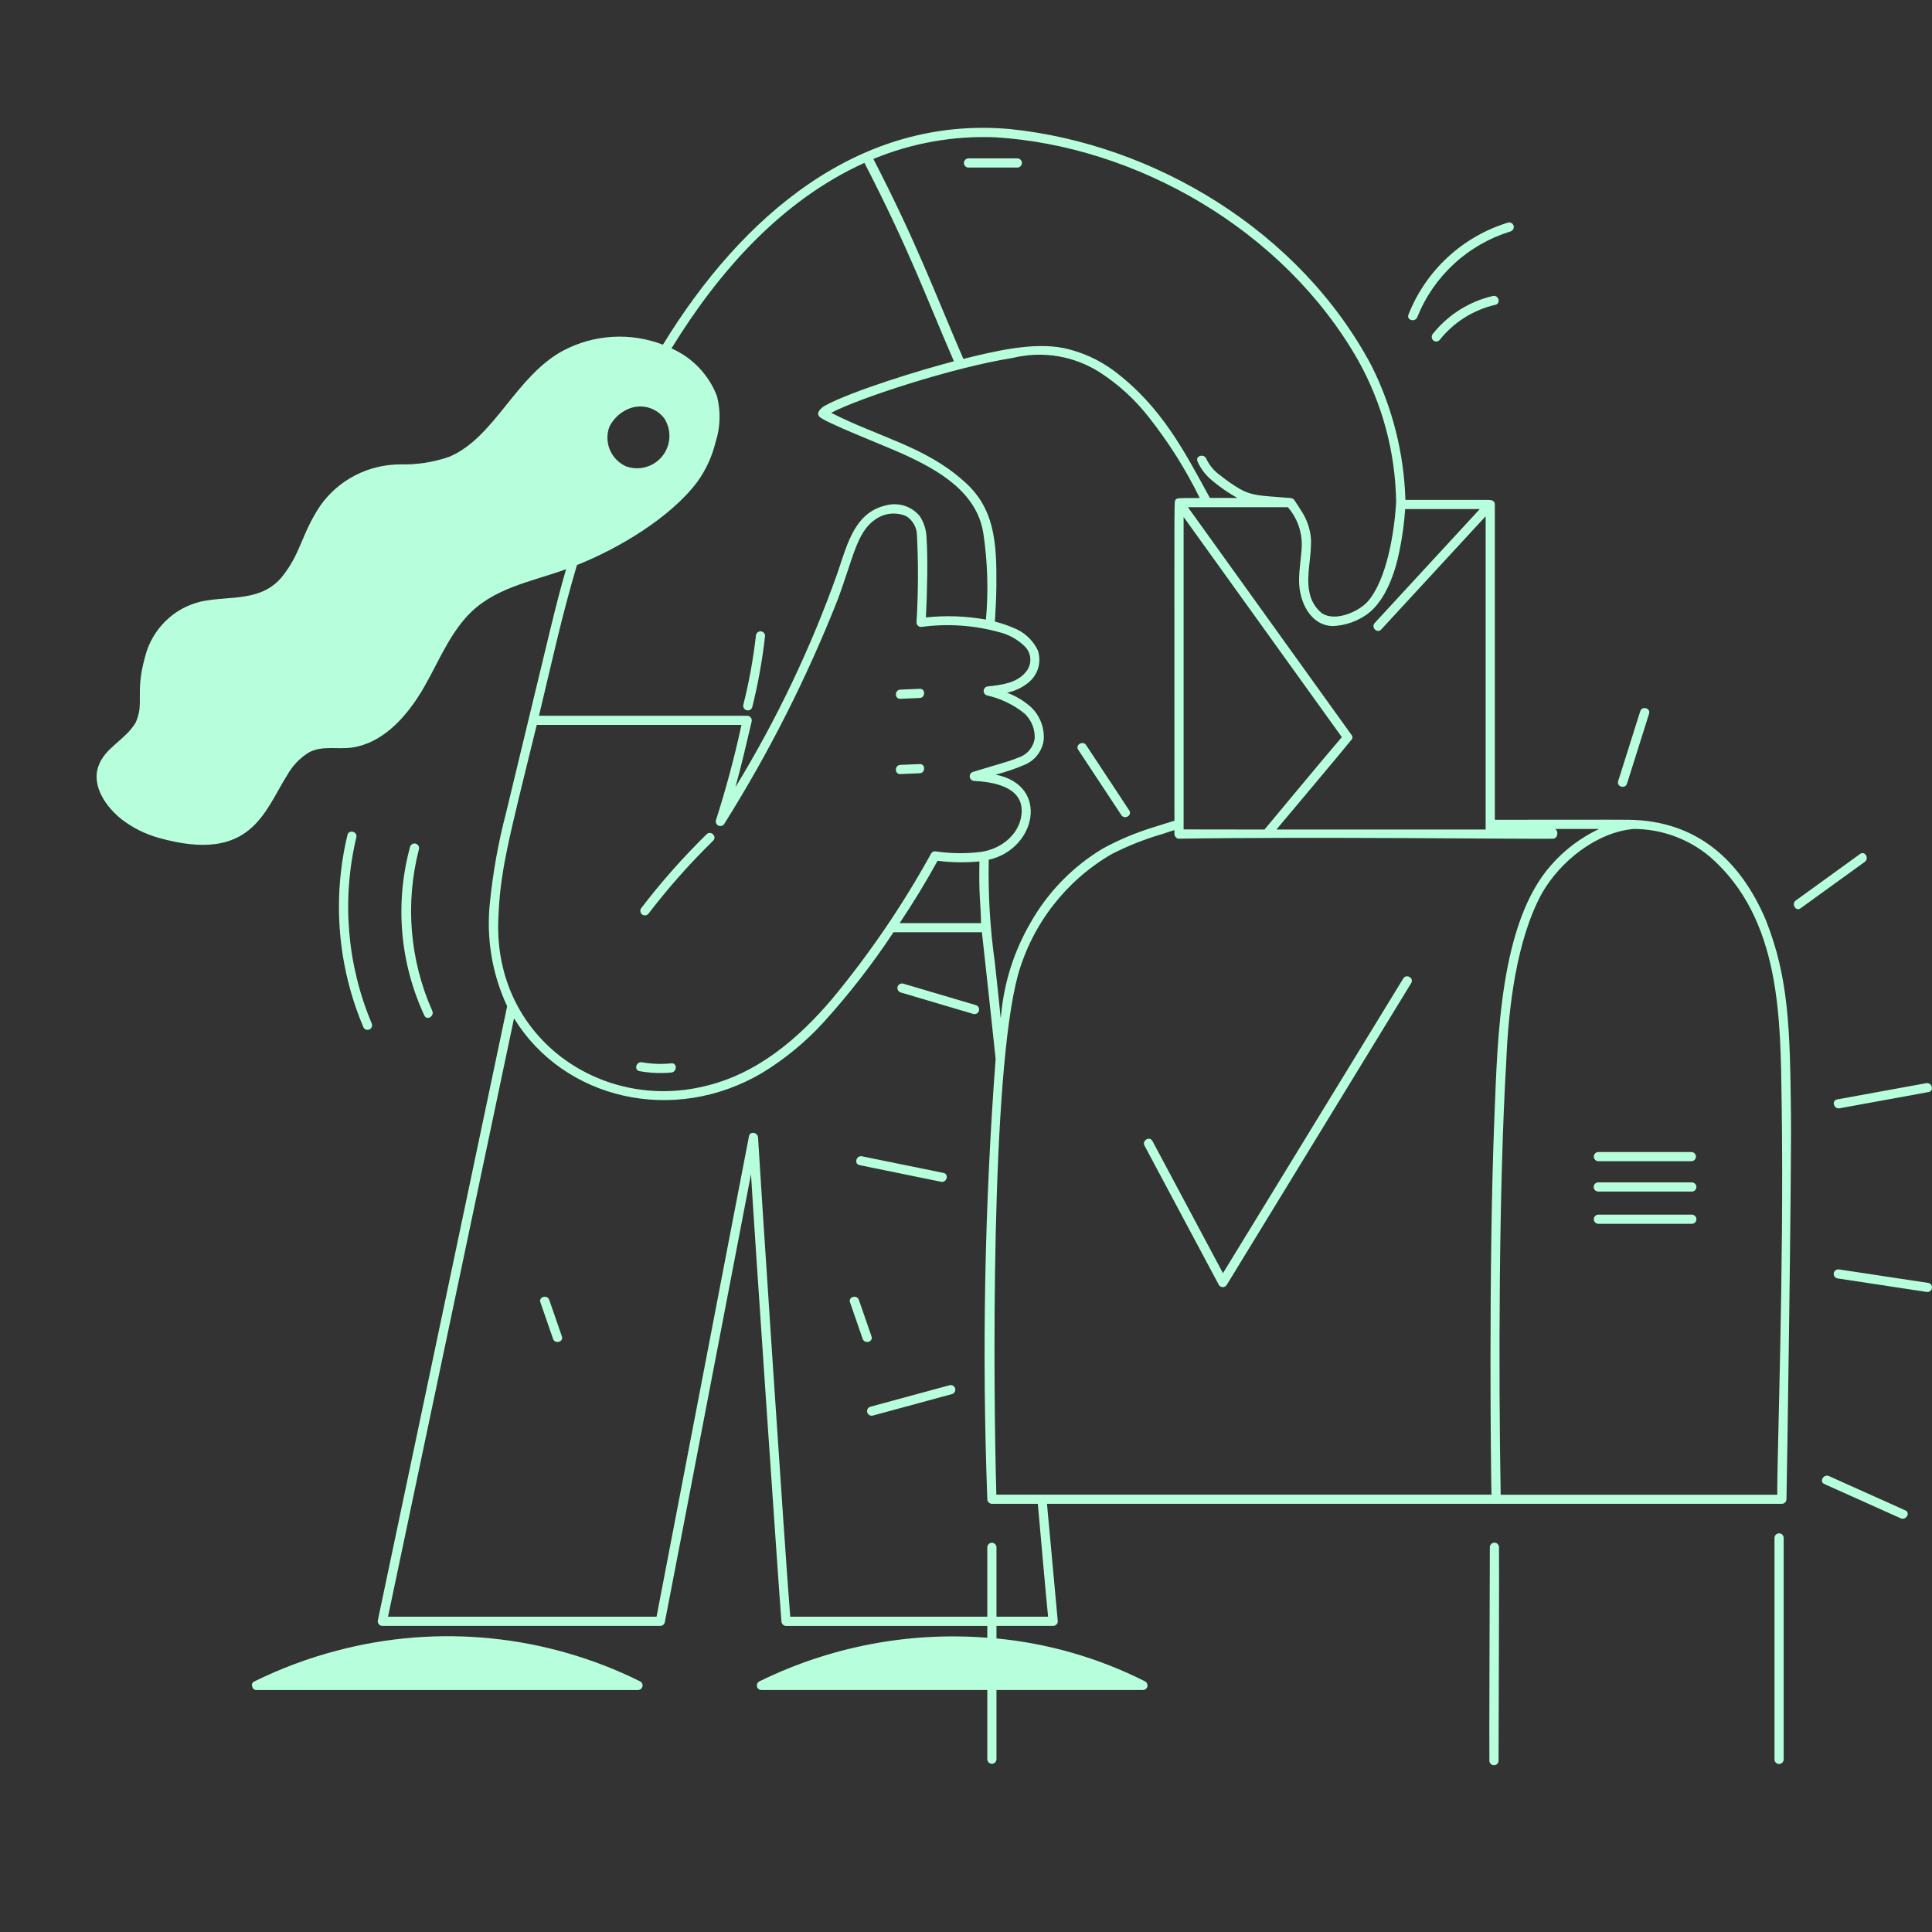 <svg width="200" height="200" viewBox="0 0 200 200" fill="none" xmlns="http://www.w3.org/2000/svg">
<rect x="0" y="0" width="200" height="200" fill="#333333" stroke="none"/>
<g clip-path="url(#clip0_3739_2560)">
<path d="M87.13 170.948C84.196 171.713 81.348 172.776 78.63 174.12C78.585 174.137 78.544 174.163 78.51 174.196C78.476 174.23 78.449 174.271 78.432 174.315C78.414 174.36 78.406 174.408 78.409 174.456C78.411 174.503 78.423 174.55 78.445 174.593C78.462 174.678 78.51 174.754 78.578 174.808C78.647 174.861 78.732 174.888 78.819 174.885H102.273V169.611C97.186 169.209 92.067 169.661 87.13 170.948Z" fill="#B7FFDC"/>
<path d="M118.53 174.127C113.705 171.693 108.467 170.182 103.087 169.672V174.885H118.325C118.413 174.883 118.498 174.852 118.567 174.797C118.636 174.743 118.686 174.667 118.709 174.582C118.732 174.497 118.727 174.407 118.695 174.325C118.663 174.243 118.605 174.174 118.53 174.127Z" fill="#B7FFDC"/>
<path d="M93.2 80.063L95.21 79.978C95.731 79.956 95.734 79.141 95.21 79.164L93.2 79.249C92.679 79.271 92.677 80.085 93.2 80.063Z" fill="#B7FFDC"/>
<path d="M93.2 72.272L95.21 72.186C95.731 72.164 95.734 71.35 95.21 71.373L93.2 71.458C92.679 71.481 92.677 72.299 93.2 72.272Z" fill="#B7FFDC"/>
<path d="M74.155 41.034C72.594 36.243 64.978 32.846 58.355 36.342C53.388 38.967 51.309 45.342 46.515 47.356C43.215 48.741 40.474 47.364 36.625 49.342C33.97 50.706 32.509 53.042 31.279 56.134C30.8 57.39 30.145 58.571 29.332 59.642C26.212 63.631 20.818 60.355 17.088 64.432C16.146 65.464 15.456 66.7 15.07 68.043C14.009 71.721 15.043 72.815 14.085 74.856C12.947 76.723 10.91 77.408 10.238 79.362C9.527 81.429 11.105 83.585 12.649 84.779C13.788 85.655 15.086 86.3 16.471 86.679C19.405 87.494 22.983 87.963 25.581 85.995C27.512 84.532 28.418 82.185 29.681 80.195C30.22 79.23 30.996 78.418 31.936 77.837C33.331 77.08 34.929 77.537 36.431 77.322C39.442 76.88 41.713 74.459 43.28 72.022C44.999 69.342 46.073 66.237 48.221 63.839C50.436 61.364 53.573 60.459 56.643 59.521C61.927 57.908 68.932 54.215 72.143 49.828C73.751 47.634 74.99 43.6 74.155 41.034ZM70.112 45.905C69.712 48.619 66.112 50.331 63.792 48.727C62.927 48.137 62.321 47.238 62.099 46.215C61.877 45.192 62.056 44.122 62.599 43.227C64.399 40.409 68.86 40.56 69.868 43.612C70.128 44.347 70.211 45.132 70.112 45.905Z" fill="#B7FFDC"/>
<path d="M66.26 174.127C60.056 171.066 53.231 169.473 46.313 169.472C39.395 169.47 32.57 171.061 26.365 174.12C26.32 174.137 26.279 174.163 26.245 174.197C26.211 174.23 26.184 174.271 26.167 174.316C26.15 174.361 26.142 174.408 26.144 174.456C26.146 174.504 26.159 174.551 26.18 174.594C26.198 174.679 26.245 174.755 26.314 174.808C26.382 174.861 26.468 174.888 26.554 174.885H66.054C66.142 174.883 66.227 174.852 66.297 174.798C66.366 174.743 66.416 174.668 66.439 174.583C66.462 174.497 66.457 174.407 66.425 174.325C66.393 174.243 66.335 174.174 66.26 174.127Z" fill="#B7FFDC"/>
<path d="M105.312 16.463H100.259C100.151 16.463 100.048 16.506 99.971 16.582C99.895 16.659 99.852 16.762 99.852 16.87C99.852 16.978 99.895 17.081 99.971 17.158C100.048 17.234 100.151 17.277 100.259 17.277H105.312C105.42 17.277 105.524 17.234 105.6 17.158C105.676 17.081 105.719 16.978 105.719 16.87C105.719 16.762 105.676 16.659 105.6 16.582C105.524 16.506 105.42 16.463 105.312 16.463Z" fill="#B7FFDC"/>
<path d="M43.306 87.883C43.328 87.781 43.311 87.674 43.257 87.585C43.203 87.496 43.117 87.43 43.016 87.403C42.915 87.375 42.808 87.387 42.716 87.437C42.624 87.486 42.555 87.569 42.522 87.668C40.94 93.466 41.458 99.636 43.986 105.089C44.2 105.566 44.9 105.153 44.686 104.679C42.337 99.398 41.85 93.476 43.306 87.883Z" fill="#B7FFDC"/>
<path d="M36.822 86.661C36.943 86.151 36.159 85.934 36.037 86.444C34.444 93.084 35.025 100.06 37.696 106.344C37.751 106.436 37.84 106.504 37.945 106.531C38.049 106.558 38.16 106.543 38.253 106.49C38.345 106.434 38.411 106.345 38.438 106.241C38.465 106.137 38.451 106.027 38.399 105.933C35.843 99.839 35.291 93.09 36.822 86.661Z" fill="#B7FFDC"/>
<path d="M67.112 94.5C69.151 91.842 71.378 89.333 73.776 86.992C74.151 86.625 73.576 86.05 73.2 86.416C70.756 88.809 68.487 91.373 66.409 94.089C66.091 94.5 66.8 94.907 67.112 94.5Z" fill="#B7FFDC"/>
<path d="M69.491 110.144C68.471 110.248 67.441 110.211 66.431 110.033C65.919 109.942 65.699 110.724 66.214 110.818C67.295 111.015 68.397 111.062 69.491 110.958C70.008 110.908 70.013 110.092 69.491 110.144Z" fill="#B7FFDC"/>
<path d="M145.4 51.389C145.355 51.311 145.287 51.25 145.205 51.215C145.123 51.179 145.031 51.171 144.944 51.192C144.857 51.213 144.779 51.261 144.721 51.329C144.663 51.398 144.629 51.483 144.623 51.572C144.476 54.682 143.705 60.001 141.623 62.332C141.326 62.658 140.978 62.932 140.592 63.145C138.426 64.378 136.442 64.225 135.641 61.865C134.693 59.071 136.529 56.709 135.089 53.719C134.778 53.102 134.418 52.511 134.014 51.951C133.996 51.885 133.961 51.824 133.914 51.773C133.866 51.723 133.807 51.686 133.742 51.664C133.619 51.614 130.9 51.404 130.8 51.398C129.1 51.213 127.511 50.463 126.288 49.268C125.654 48.821 125.148 48.217 124.818 47.515C124.627 47.034 123.834 47.245 124.034 47.732C124.365 48.507 124.885 49.187 125.547 49.708C128.693 52.258 129.374 52.116 133.357 52.427C134.18 53.411 134.694 54.616 134.835 55.891C134.878 57.36 134.501 58.965 134.558 60.411C134.648 62.72 136.113 65.004 138.483 64.711C139.613 64.559 140.687 64.125 141.607 63.451C144.301 61.367 145.264 55.176 145.423 51.819C145.452 51.676 145.444 51.528 145.4 51.389Z" fill="#B7FFDC"/>
<path d="M89 120.546L97.436 122.27C97.947 122.37 98.166 121.59 97.652 121.485L89.216 119.761C88.7 119.657 88.484 120.441 89 120.546Z" fill="#B7FFDC"/>
<path d="M101 104.114C98.815 103.448 93.8 101.983 93.488 101.89C93.437 101.875 93.383 101.871 93.33 101.878C93.277 101.884 93.225 101.901 93.179 101.927C93.132 101.954 93.091 101.989 93.059 102.032C93.026 102.074 93.002 102.122 92.988 102.174C92.96 102.278 92.974 102.389 93.027 102.483C93.081 102.576 93.168 102.646 93.272 102.675C95.457 103.341 100.472 104.806 100.783 104.899C100.885 104.92 100.991 104.902 101.079 104.848C101.168 104.794 101.233 104.709 101.261 104.608C101.288 104.508 101.277 104.401 101.228 104.31C101.18 104.218 101.098 104.148 101 104.114Z" fill="#B7FFDC"/>
<path d="M116.139 84.342C116.426 84.777 117.131 84.37 116.839 83.932L112.377 77.172C112.09 76.735 111.385 77.142 111.677 77.582L116.139 84.342Z" fill="#B7FFDC"/>
<path d="M168.363 81.105L170.646 73.863C170.804 73.363 170.019 73.148 169.861 73.647L167.578 80.889C167.42 81.389 168.205 81.599 168.363 81.105Z" fill="#B7FFDC"/>
<path d="M186.354 93.97L193.005 89.16C193.425 88.86 193.02 88.15 192.594 88.46L185.943 93.27C185.522 93.572 185.928 94.278 186.354 93.97Z" fill="#B7FFDC"/>
<path d="M190.193 113.879C189.678 113.973 189.893 114.757 190.409 114.664L199.634 112.981C200.148 112.888 199.934 112.103 199.418 112.197L190.193 113.879Z" fill="#B7FFDC"/>
<path d="M199.418 133.663C199.93 133.741 200.151 132.956 199.634 132.878L190.409 131.483C189.897 131.406 189.676 132.19 190.193 132.268L199.418 133.663Z" fill="#B7FFDC"/>
<path d="M98.345 143.457C95.945 144.069 90.127 145.688 90.127 145.688C90.076 145.702 90.027 145.726 89.985 145.759C89.943 145.792 89.908 145.833 89.881 145.879C89.855 145.926 89.838 145.977 89.831 146.03C89.825 146.083 89.829 146.137 89.843 146.188C89.857 146.24 89.881 146.288 89.914 146.33C89.947 146.373 89.988 146.408 90.034 146.434C90.081 146.461 90.132 146.478 90.185 146.484C90.238 146.491 90.292 146.487 90.343 146.473C92.743 145.86 98.218 144.342 98.561 144.242C98.613 144.228 98.661 144.204 98.703 144.171C98.745 144.138 98.781 144.097 98.807 144.051C98.834 144.004 98.85 143.953 98.857 143.9C98.864 143.847 98.86 143.793 98.846 143.741C98.832 143.69 98.807 143.642 98.775 143.599C98.742 143.557 98.701 143.522 98.654 143.496C98.608 143.469 98.557 143.452 98.504 143.446C98.451 143.439 98.397 143.443 98.345 143.457Z" fill="#B7FFDC"/>
<path d="M189.3 152.864C188.826 152.651 188.412 153.352 188.889 153.564C191.203 154.602 196.476 156.964 196.799 157.114C197.273 157.326 197.687 156.625 197.21 156.414L189.3 152.864Z" fill="#B7FFDC"/>
<path d="M146.646 32.812C147.492 30.692 148.804 28.79 150.485 27.246C152.165 25.701 154.172 24.555 156.355 23.89C156.407 23.876 156.455 23.852 156.497 23.819C156.54 23.786 156.575 23.745 156.601 23.698C156.627 23.651 156.644 23.6 156.651 23.547C156.662 23.44 156.633 23.333 156.568 23.247C156.518 23.183 156.451 23.136 156.375 23.111C156.298 23.085 156.216 23.083 156.138 23.105C153.82 23.81 151.691 25.031 149.912 26.675C148.132 28.319 146.747 30.345 145.861 32.6C145.671 33.084 146.455 33.294 146.646 32.812Z" fill="#B7FFDC"/>
<path d="M154.564 30.704C152.125 31.263 149.948 32.632 148.388 34.589C148.066 34.995 148.639 35.575 148.964 35.165C150.429 33.314 152.48 32.017 154.78 31.488C155.29 31.371 155.074 30.586 154.564 30.704Z" fill="#B7FFDC"/>
<path d="M12.606 84.827C13.755 85.707 15.063 86.357 16.458 86.742C26.009 89.419 27.341 84.018 29.74 80.228C30.273 79.273 31.041 78.47 31.971 77.894C33.357 77.143 34.958 77.605 36.45 77.386C39.479 76.941 41.764 74.507 43.339 72.051C45.055 69.376 46.127 66.274 48.27 63.88C50.97 60.861 54.954 60.248 58.601 58.923C57.433 62.98 57.325 63.723 52.376 84.188C51.591 87.191 51.04 90.25 50.726 93.338C50.31 97.043 50.923 100.791 52.5 104.169C52.175 105.709 39.232 167.222 39.118 167.712C39.1 167.782 39.099 167.856 39.114 167.927C39.128 167.998 39.159 168.065 39.203 168.122C39.247 168.18 39.303 168.227 39.368 168.26C39.432 168.293 39.504 168.31 39.576 168.312H68.358C68.462 168.311 68.562 168.276 68.645 168.214C68.727 168.151 68.787 168.063 68.815 167.963C70.084 161.463 77.272 123.952 77.743 121.539C78.043 126.739 80.598 164.257 80.894 167.839C80.896 167.964 80.947 168.084 81.036 168.172C81.124 168.261 81.244 168.312 81.369 168.314H102.205V169.539C94.091 168.901 85.954 170.455 78.646 174.039C78.544 174.08 78.46 174.156 78.407 174.252C78.355 174.349 78.338 174.461 78.36 174.569C78.381 174.677 78.439 174.774 78.523 174.844C78.608 174.913 78.714 174.952 78.824 174.952H102.205V182.131C102.211 182.253 102.264 182.368 102.352 182.452C102.441 182.536 102.558 182.584 102.68 182.584C102.802 182.584 102.919 182.536 103.007 182.452C103.096 182.368 103.148 182.253 103.154 182.131V174.952H118.325C118.428 174.95 118.527 174.914 118.608 174.85C118.689 174.787 118.747 174.699 118.773 174.599C118.799 174.5 118.793 174.395 118.756 174.299C118.718 174.204 118.651 174.123 118.564 174.068C113.75 171.634 108.524 170.122 103.154 169.61V168.31H109.027C109.153 168.309 109.273 168.259 109.362 168.17C109.451 168.081 109.501 167.961 109.502 167.835C109.446 167.216 108.545 157.421 108.383 155.676H184.459C184.584 155.674 184.704 155.623 184.793 155.535C184.881 155.446 184.932 155.326 184.934 155.201C184.995 152.908 185.468 121.072 185.399 115.319C185.299 106.448 185.172 101.24 182.799 95.242C180.139 88.982 175.579 84.935 168.581 84.864C166.613 84.844 162.851 84.864 154.745 84.864V52.227C154.737 51.785 154.379 51.748 153.945 51.747C153.306 51.747 151.31 51.752 145.488 51.752C145.341 46.915 144.14 42.168 141.969 37.843C134.569 23.932 119.511 14.903 104.576 13.363C88.914 11.949 76.776 22.373 68.627 35.682C66.966 35.043 65.189 34.765 63.412 34.869C61.636 34.972 59.902 35.454 58.327 36.282C53.387 38.916 51.221 45.3 46.5 47.29C44.873 47.85 43.159 48.117 41.438 48.077C39.817 48.074 38.219 48.461 36.778 49.203C35.337 49.945 34.096 51.023 33.157 52.344C31.199 55.286 31.186 57.162 29.287 59.594C27.122 62.365 23.787 61.644 20.862 62.258C19.448 62.583 18.151 63.294 17.118 64.312C16.084 65.33 15.354 66.616 15.008 68.025C13.95 71.797 14.976 72.796 14.03 74.825C12.894 76.687 10.854 77.375 10.176 79.347C9.459 81.433 11.051 83.608 12.606 84.827ZM102.205 174C102.205 174 81.913 173.985 81.027 173.979C87.696 171.104 94.966 169.903 102.205 170.479V174ZM51.582 95.244C51.769 90.207 52.501 87.507 55.566 75.038H76.758C76.037 78.375 75.153 81.674 74.108 84.924C74.082 85.034 74.095 85.15 74.146 85.251C74.197 85.352 74.282 85.432 74.387 85.476C74.491 85.519 74.608 85.525 74.716 85.491C74.824 85.457 74.916 85.385 74.976 85.289C79.593 77.933 83.522 70.167 86.713 62.089C88.293 57.849 88.694 55.098 90.56 53.814C91.022 53.468 91.567 53.25 92.14 53.184C92.713 53.118 93.294 53.205 93.822 53.437C94.129 53.632 94.387 53.895 94.576 54.206C94.765 54.516 94.881 54.866 94.914 55.228C95.075 58.293 95.063 61.364 94.876 64.428C94.877 64.554 94.927 64.675 95.016 64.764C95.105 64.853 95.226 64.903 95.352 64.903C98.049 64.533 100.794 64.713 103.419 65.437C104.441 65.684 105.375 66.207 106.119 66.95C106.457 67.3 106.651 67.765 106.662 68.252C106.674 68.738 106.503 69.212 106.182 69.578C105.243 70.725 103.662 70.903 102.282 71.053C102.171 71.059 102.065 71.103 101.982 71.179C101.9 71.255 101.847 71.357 101.832 71.467C101.817 71.578 101.841 71.69 101.901 71.785C101.96 71.88 102.05 71.951 102.156 71.986C103.588 72.303 104.927 72.949 106.067 73.871C106.41 74.196 106.681 74.59 106.861 75.027C107.042 75.464 107.128 75.934 107.114 76.407C107.05 76.879 106.851 77.322 106.541 77.683C106.231 78.045 105.824 78.309 105.367 78.444C104.322 78.877 103.716 78.989 100.718 79.908C100.611 79.942 100.519 80.013 100.459 80.108C100.399 80.203 100.375 80.316 100.39 80.428C100.405 80.539 100.459 80.642 100.542 80.717C100.625 80.793 100.733 80.837 100.845 80.841C102.766 80.941 105.75 81.414 105.764 83.902C105.776 86.208 103.718 87.909 101.508 88.193C99.942 88.384 98.358 88.361 96.799 88.124C96.716 88.123 96.634 88.144 96.562 88.185C96.49 88.227 96.43 88.287 96.389 88.359C93.457 93.678 90.032 98.709 86.159 103.387C82.621 107.559 78.315 111.221 72.859 112.462C62.149 115.024 51.141 107.406 51.582 95.244ZM99.615 49.672C95.672 46.21 90.99 45.252 86.045 42.736C88.756 41.278 98.607 38.036 104.825 37.057C106.359 36.679 107.954 36.618 109.512 36.877C111.07 37.137 112.559 37.712 113.887 38.567C115.814 39.82 117.519 41.385 118.931 43.198C120.978 45.789 122.744 48.59 124.199 51.554C122.933 51.554 122.352 51.554 122.06 51.578C121.676 51.613 121.621 51.77 121.606 52.115C121.551 53.327 121.577 58.886 121.577 84.961C121.552 84.968 119.649 85.556 119.333 85.661C117.552 86.211 115.83 86.936 114.192 87.825C111.032 89.713 108.424 92.398 106.629 95.612C104.996 98.446 103.982 101.594 103.655 104.849C103.538 105.679 103.733 106.365 102.987 99.638C102.49 96.115 102.279 92.557 102.355 89C107.255 87.907 108.7 81.3 103.071 80.19C104.126 79.917 105.158 79.563 106.158 79.131C106.661 78.905 107.098 78.554 107.428 78.112C107.758 77.67 107.97 77.151 108.044 76.604C108.09 75.977 107.997 75.348 107.771 74.761C107.545 74.174 107.192 73.645 106.737 73.211C106.011 72.557 105.166 72.047 104.248 71.711C105.041 71.548 105.784 71.2 106.416 70.695C106.919 70.308 107.287 69.772 107.469 69.164C107.651 68.556 107.637 67.906 107.429 67.306C106.898 66.218 105.966 65.378 104.829 64.963C104.234 64.708 103.619 64.503 102.991 64.35C103.065 63.111 103.136 61.872 103.146 60.629C103.18 56.181 103 52.493 99.615 49.672ZM122.527 53.516C122.527 53.516 138.248 75.403 138.906 76.306C136.735 78.833 131.438 85.246 130.9 85.873L122.527 85.862V53.516ZM101.56 95.56H93.131C94.533 93.467 95.844 91.314 97.059 89.107C98.496 89.293 99.948 89.316 101.39 89.174C101.322 92.869 101.507 93.192 101.56 95.56ZM116.224 174H103.154V170.569C107.668 170.995 112.083 172.154 116.224 174ZM108.497 167.36H103.154V160.16C103.148 160.038 103.095 159.923 103.007 159.839C102.919 159.755 102.802 159.708 102.68 159.707C102.558 159.707 102.44 159.754 102.352 159.839C102.264 159.923 102.211 160.038 102.205 160.16V167.36H81.805C81.285 161.06 78.673 121.323 78.47 117.736C78.441 117.236 77.645 117.055 77.537 117.61C76.269 124.11 68.652 163.838 67.966 167.36H40.166C41.027 163.265 52.835 107.205 53.211 105.418C58.364 113.791 69.691 116.488 78.885 111.073C81.246 109.636 83.391 107.87 85.255 105.829C87.901 102.909 90.321 99.792 92.495 96.505H101.646C101.812 97.969 102.862 107.56 103.068 109.618C101.925 124.783 101.638 140.001 102.207 155.199C102.209 155.324 102.26 155.444 102.349 155.532C102.437 155.621 102.557 155.672 102.682 155.674H107.436C107.546 156.889 108.4 166.591 108.5 167.364L108.497 167.36ZM169.097 85.812C171.987 85.811 174.785 86.827 177 88.682C184.4 95.115 184.306 105.482 184.437 114.182C184.693 131.227 183.937 151.317 183.984 154.734H155.35C155.118 142.104 155.163 122.834 155.926 109.9C156.148 104.415 156.967 97.329 159.608 92.494C161.528 89.124 165.3 86.156 169.092 85.816L169.097 85.812ZM160.757 86.819C161.286 86.81 161.365 86.024 160.98 85.812H165.545C163.65 86.701 161.96 87.973 160.581 89.548C155.266 95.518 155.032 107.456 154.709 115.431C154.069 131.231 154.349 153.295 154.399 154.725H103.142C102.823 143.779 102.547 111.325 105.381 100.925C106.867 95.654 110.346 91.167 115.081 88.415C116.771 87.553 118.539 86.854 120.361 86.326C120.75 86.207 121.17 86.05 121.576 85.932C121.576 86.37 121.555 86.473 121.681 86.626C121.721 86.687 121.776 86.737 121.841 86.772C121.905 86.806 121.978 86.823 122.051 86.821C135.374 86.605 158.01 86.871 160.752 86.823L160.757 86.819ZM145.463 52.7H153.186L142.309 64.494C141.896 64.943 142.565 65.617 142.98 65.166L153.794 53.441V85.873H132.135C132.694 85.218 139.813 76.729 139.864 76.623C139.941 76.559 139.989 76.466 139.999 76.367C140.009 76.266 139.978 76.167 139.915 76.089L122.974 52.505H133.314C134.268 53.596 134.783 55.001 134.759 56.45C134.731 57.486 134.479 58.959 134.479 60.03C134.459 62.315 135.679 64.764 137.967 64.81C139.27 64.757 140.528 64.317 141.58 63.547C143.45 62.139 144.427 59.279 144.874 57.013C145.169 55.591 145.365 54.15 145.463 52.7ZM102.986 14.21C117.564 15.08 132.886 23.75 140.603 37.317C143.104 41.8 144.453 46.834 144.528 51.967C144.363 54.978 143.575 60.038 141.569 62.285C140.618 63.35 138.175 64.4 136.826 63.467C136.147 62.913 135.691 62.131 135.545 61.267C135.182 59.528 135.816 57.567 135.703 55.695C135.617 54.765 135.317 53.867 134.828 53.071C134.779 52.988 134.102 51.916 134.015 51.808C133.871 51.551 133.545 51.537 133.244 51.53C130.437 51.299 129.634 51.335 128.327 50.604C127.627 50.19 126.959 49.726 126.327 49.215C125.702 48.776 125.201 48.183 124.875 47.492C124.652 46.931 123.733 47.176 123.959 47.744C124.297 48.529 124.823 49.218 125.49 49.751C126.299 50.433 127.172 51.036 128.096 51.551C128.032 51.551 126.132 51.551 125.246 51.545C122.586 46.677 120.252 42.118 115.352 38.41C113.796 37.248 112.008 36.436 110.109 36.03C106.978 35.406 103.129 36.31 99.726 37.153C96.726 30.205 94.935 25.225 90.411 16.453C94.392 14.809 98.682 14.044 102.986 14.21ZM89.486 16.859C94.166 25.933 95.9 30.847 98.75 37.4C95.355 38.283 88.295 40.429 85.386 42C85.011 42.216 84.443 42.727 84.821 43.128C85.234 43.666 91.443 46.082 93.404 46.966C97.276 48.712 101.104 50.979 101.788 55.166C102.238 58.136 102.331 61.148 102.065 64.14C100.014 63.77 97.921 63.694 95.849 63.915C95.985 61.46 96.057 57.569 95.917 55.715C95.902 54.904 95.66 54.113 95.217 53.433C94.814 52.943 94.282 52.577 93.681 52.375C93.079 52.173 92.434 52.144 91.817 52.292C88.529 52.992 87.764 56.147 86.717 59.255C83.966 67.015 80.417 74.468 76.126 81.494C76.759 79.244 77.272 76.966 77.809 74.694C77.827 74.624 77.828 74.55 77.814 74.479C77.799 74.408 77.768 74.341 77.724 74.284C77.68 74.226 77.624 74.179 77.559 74.146C77.495 74.114 77.424 74.096 77.351 74.094H55.794C57.194 68.258 58.116 63.937 59.725 58.494C64.04 56.777 69.4 53.6 72.206 49.856C73.084 48.627 73.719 47.242 74.076 45.775C74.574 44.234 74.624 42.583 74.221 41.015C73.803 39.919 73.172 38.917 72.363 38.068C71.555 37.218 70.585 36.538 69.511 36.066C74.416 28.085 80.885 20.759 89.486 16.859ZM11.39 79.037C12.509 77.347 14.598 76.652 15.245 74.315C15.745 71.756 14.93 70.874 16.145 67.642C16.603 66.395 17.373 65.287 18.382 64.423C19.552 63.551 20.955 63.048 22.412 62.979C24.992 62.71 28.126 62.925 30.305 59.819C32.705 56.535 32.776 52.1 37.451 49.913C40.597 48.419 43.245 49.584 47.112 48.053C50.827 46.287 52.697 42.716 55.474 39.76C61.93 32.6 72.285 36.233 73.462 41.9C73.672 43.523 73.444 45.174 72.801 46.679C72.371 47.914 71.707 49.055 70.846 50.04C67.7 53.287 63.905 55.836 59.709 57.52C55.266 59.36 50.58 59.535 47.218 63.655C44.074 67.68 43.151 72.14 39.552 74.972C38.46 75.874 37.113 76.412 35.7 76.511C34.815 76.48 33.929 76.495 33.046 76.557C30 77 28.687 80.105 27.326 82.5C26.775 83.493 26.066 84.39 25.226 85.156C24.072 86.037 22.657 86.507 21.206 86.491C17.447 86.497 12.306 84.942 11.137 81.382C10.989 80.999 10.935 80.587 10.979 80.179C11.023 79.771 11.164 79.379 11.39 79.037Z" fill="#B7FFDC"/>
<path d="M119.3 118.117C119.012 117.578 118.192 118.057 118.48 118.597L126.173 133.012C126.237 133.118 126.341 133.196 126.461 133.227C126.582 133.258 126.71 133.241 126.818 133.18C126.89 133.14 126.95 133.082 126.993 133.012C127.624 131.977 146.075 101.788 146.085 101.77C146.405 101.247 145.585 100.77 145.266 101.291C144.634 102.325 126.72 131.618 126.602 131.8L119.3 118.117Z" fill="#B7FFDC"/>
<path d="M154.686 159.7C154.566 159.703 154.451 159.752 154.366 159.838C154.28 159.923 154.231 160.038 154.228 160.158C154.216 165.832 154.155 180.594 154.182 182.301C154.192 182.42 154.246 182.532 154.334 182.613C154.422 182.694 154.537 182.739 154.657 182.739C154.776 182.739 154.892 182.694 154.98 182.613C155.068 182.532 155.122 182.42 155.131 182.301C155.143 176.627 155.204 161.866 155.177 160.158C155.176 160.096 155.162 160.034 155.136 159.977C155.11 159.92 155.074 159.869 155.028 159.826C154.982 159.783 154.928 159.75 154.87 159.729C154.811 159.707 154.749 159.697 154.686 159.7Z" fill="#B7FFDC"/>
<path d="M184.645 182.132V159.205C184.645 159.143 184.633 159.081 184.609 159.023C184.585 158.965 184.55 158.913 184.506 158.869C184.462 158.824 184.41 158.789 184.352 158.766C184.294 158.742 184.232 158.73 184.17 158.73C184.044 158.73 183.923 158.78 183.834 158.869C183.745 158.958 183.695 159.079 183.695 159.205V182.132C183.695 182.194 183.707 182.256 183.731 182.314C183.755 182.371 183.79 182.424 183.834 182.468C183.878 182.512 183.93 182.547 183.988 182.571C184.046 182.595 184.107 182.607 184.17 182.607C184.232 182.607 184.294 182.595 184.352 182.571C184.409 182.547 184.462 182.512 184.506 182.468C184.55 182.424 184.585 182.371 184.609 182.314C184.633 182.256 184.645 182.194 184.645 182.132Z" fill="#B7FFDC"/>
<path d="M175.113 125.74H165.429C165.31 125.75 165.198 125.804 165.117 125.892C165.036 125.979 164.991 126.095 164.991 126.215C164.991 126.334 165.036 126.45 165.117 126.537C165.198 126.625 165.31 126.68 165.429 126.689H175.113C175.177 126.693 175.242 126.683 175.302 126.661C175.363 126.639 175.418 126.604 175.465 126.56C175.511 126.515 175.548 126.461 175.573 126.402C175.598 126.342 175.611 126.278 175.61 126.214C175.61 126.15 175.597 126.086 175.572 126.027C175.546 125.968 175.509 125.915 175.462 125.871C175.416 125.827 175.361 125.792 175.301 125.769C175.241 125.747 175.177 125.737 175.113 125.74Z" fill="#B7FFDC"/>
<path d="M175.113 122.4H165.429C165.307 122.406 165.192 122.458 165.107 122.546C165.023 122.635 164.977 122.752 164.977 122.874C164.977 122.996 165.023 123.113 165.107 123.202C165.192 123.291 165.307 123.343 165.429 123.349H175.113C175.177 123.353 175.242 123.343 175.302 123.321C175.363 123.299 175.418 123.264 175.465 123.22C175.511 123.175 175.548 123.121 175.573 123.062C175.598 123.002 175.611 122.938 175.61 122.874C175.61 122.81 175.596 122.746 175.571 122.687C175.546 122.629 175.509 122.575 175.462 122.531C175.416 122.487 175.361 122.452 175.301 122.43C175.241 122.407 175.177 122.397 175.113 122.4Z" fill="#B7FFDC"/>
<path d="M165.429 120.207H175.113C175.204 120.202 175.291 120.171 175.365 120.119C175.439 120.066 175.496 119.993 175.53 119.908C175.564 119.824 175.573 119.732 175.556 119.642C175.539 119.553 175.497 119.47 175.435 119.404C175.35 119.316 175.235 119.264 175.113 119.258H165.429C165.31 119.268 165.198 119.322 165.117 119.41C165.036 119.498 164.991 119.613 164.991 119.733C164.991 119.852 165.036 119.968 165.117 120.056C165.198 120.143 165.31 120.198 165.429 120.207Z" fill="#B7FFDC"/>
<path d="M93.2 80.131L95.209 80.046C95.818 80.02 95.822 79.07 95.209 79.096L93.2 79.181C92.592 79.207 92.589 80.157 93.2 80.131Z" fill="#B7FFDC"/>
<path d="M93.2 72.34L95.209 72.255C95.818 72.229 95.822 71.28 95.209 71.306L93.2 71.391C92.592 71.417 92.589 72.367 93.2 72.341V72.34Z" fill="#B7FFDC"/>
<path d="M26.333 174.06C26.254 174.089 26.186 174.143 26.14 174.214C26.093 174.284 26.071 174.368 26.076 174.452C26.078 174.508 26.093 174.563 26.118 174.613C26.138 174.712 26.194 174.801 26.273 174.863C26.353 174.925 26.453 174.957 26.554 174.953H66.054C66.157 174.95 66.256 174.914 66.337 174.85C66.418 174.787 66.476 174.699 66.504 174.6C66.531 174.501 66.525 174.395 66.487 174.3C66.449 174.204 66.382 174.123 66.294 174.069C56.546 169.219 45.365 168.086 34.843 170.882C31.907 171.653 29.056 172.718 26.333 174.06ZM63.954 174C24.969 174 33.088 174.008 28.754 173.979C34.31 171.572 40.301 170.331 46.356 170.335C52.411 170.339 58.401 171.586 63.954 174Z" fill="#B7FFDC"/>
<path d="M63.758 48.785C66.118 50.415 69.769 48.692 70.179 45.914C70.279 45.131 70.195 44.336 69.934 43.592C68.834 40.245 63.748 40.342 62.224 43.781C62.217 43.8 62.212 43.819 62.208 43.839C62.197 43.857 62.186 43.875 62.176 43.894C61.865 44.77 61.852 45.723 62.138 46.607C62.424 47.491 62.993 48.258 63.758 48.785ZM63.08 44.185C63.486 43.366 64.167 42.716 65.005 42.35C65.647 42.062 66.368 42 67.05 42.173C67.732 42.347 68.336 42.745 68.763 43.304C69.143 43.892 69.329 44.585 69.295 45.285C69.261 45.984 69.009 46.656 68.574 47.205C68.139 47.754 67.543 48.153 66.87 48.346C66.197 48.539 65.48 48.517 64.82 48.282C64.064 47.948 63.464 47.339 63.14 46.579C62.817 45.818 62.796 44.963 63.08 44.187V44.185Z" fill="#B7FFDC"/>
<path d="M100.26 17.346H105.313C105.376 17.346 105.437 17.334 105.495 17.31C105.553 17.286 105.605 17.251 105.649 17.207C105.693 17.163 105.728 17.11 105.752 17.053C105.776 16.995 105.788 16.933 105.788 16.871C105.788 16.809 105.776 16.747 105.752 16.689C105.728 16.632 105.693 16.579 105.649 16.535C105.605 16.491 105.553 16.456 105.495 16.432C105.437 16.408 105.376 16.396 105.313 16.396H100.259C100.133 16.396 100.012 16.446 99.923 16.535C99.834 16.624 99.784 16.745 99.784 16.871C99.784 16.997 99.834 17.118 99.923 17.207C100.012 17.296 100.134 17.346 100.26 17.346Z" fill="#B7FFDC"/>
<path d="M43.02 87.33C42.903 87.301 42.779 87.318 42.674 87.377C42.569 87.437 42.491 87.534 42.456 87.65C40.865 93.465 41.386 99.657 43.928 105.124C44.178 105.681 44.995 105.199 44.748 104.645C42.41 99.379 41.925 93.477 43.371 87.9C43.4 87.778 43.378 87.649 43.312 87.543C43.246 87.436 43.142 87.359 43.02 87.33Z" fill="#B7FFDC"/>
<path d="M35.972 86.426C34.372 93.082 34.956 100.077 37.638 106.376C37.702 106.484 37.806 106.563 37.927 106.595C38.049 106.627 38.178 106.609 38.287 106.546C38.393 106.48 38.469 106.376 38.501 106.255C38.533 106.135 38.517 106.007 38.458 105.897C35.912 99.819 35.362 93.09 36.887 86.679C37.029 86.085 36.113 85.831 35.972 86.426Z" fill="#B7FFDC"/>
<path d="M66.521 94.7C66.631 94.76 66.759 94.776 66.88 94.745C67.001 94.713 67.105 94.636 67.171 94.53C69.207 91.875 71.43 89.368 73.823 87.03C74.261 86.602 73.589 85.93 73.152 86.358C70.705 88.755 68.433 91.324 66.352 94.045C66.288 94.154 66.27 94.285 66.301 94.407C66.333 94.53 66.412 94.635 66.521 94.7Z" fill="#B7FFDC"/>
<path d="M66.2 110.883C67.288 111.083 68.399 111.131 69.5 111.026C70.1 110.966 70.109 110.016 69.5 110.077C68.486 110.181 67.462 110.144 66.458 109.968C65.852 109.861 65.6 110.775 66.2 110.883Z" fill="#B7FFDC"/>
<path d="M77.308 73.528C77.425 73.556 77.548 73.539 77.653 73.479C77.757 73.42 77.835 73.323 77.871 73.208C78.478 70.78 78.921 68.314 79.2 65.827C79.199 65.701 79.148 65.581 79.059 65.493C78.971 65.404 78.851 65.353 78.725 65.352C78.6 65.355 78.481 65.406 78.392 65.494C78.304 65.583 78.253 65.702 78.25 65.827C77.976 68.229 77.541 70.611 76.95 72.955C76.935 73.016 76.933 73.08 76.943 73.142C76.953 73.204 76.976 73.263 77.009 73.317C77.042 73.37 77.086 73.416 77.137 73.452C77.189 73.489 77.247 73.514 77.308 73.528Z" fill="#B7FFDC"/>
<path d="M56.857 134.564C56.657 133.99 55.741 134.237 55.942 134.816L57.25 138.594C57.45 139.168 58.366 138.921 58.166 138.342L56.857 134.564Z" fill="#B7FFDC"/>
<path d="M90.218 138.342L88.91 134.564C88.71 133.99 87.793 134.237 87.994 134.816L89.302 138.594C89.5 139.168 90.418 138.921 90.218 138.342Z" fill="#B7FFDC"/>
<path d="M88.98 120.613L97.416 122.336C98.016 122.458 98.268 121.543 97.668 121.421L89.232 119.7C88.636 119.575 88.38 120.49 88.98 120.613Z" fill="#B7FFDC"/>
<path d="M101.015 104.049L93.5 101.825C93.41 101.799 93.313 101.801 93.224 101.83C93.134 101.86 93.055 101.915 92.997 101.989C92.939 102.064 92.905 102.154 92.899 102.248C92.892 102.342 92.914 102.435 92.961 102.517C93.023 102.627 93.127 102.707 93.248 102.741L100.759 104.964C100.881 104.998 101.01 104.982 101.12 104.919C101.229 104.857 101.31 104.754 101.343 104.633C101.377 104.512 101.361 104.382 101.299 104.272C101.237 104.163 101.134 104.083 101.012 104.049H101.015Z" fill="#B7FFDC"/>
<path d="M116.08 84.376C116.416 84.884 117.238 84.409 116.9 83.897L112.438 77.137C112.103 76.629 111.28 77.104 111.618 77.617C112.918 79.585 115.893 84.09 116.08 84.376Z" fill="#B7FFDC"/>
<path d="M168.428 81.123L170.711 73.881C170.896 73.297 169.98 73.047 169.796 73.629L167.512 80.869C167.328 81.454 168.245 81.699 168.428 81.123Z" fill="#B7FFDC"/>
<path d="M192.56 88.4L185.909 93.21C185.418 93.564 185.891 94.388 186.388 94.03L193.039 89.22C193.53 88.865 193.056 88.041 192.56 88.4Z" fill="#B7FFDC"/>
<path d="M190.427 114.729L199.652 113.047C200.252 112.937 199.998 112.022 199.399 112.131L190.175 113.813C189.575 113.923 189.829 114.838 190.427 114.729Z" fill="#B7FFDC"/>
<path d="M199.652 132.813L190.427 131.418C190.306 131.388 190.177 131.405 190.069 131.467C189.96 131.528 189.879 131.629 189.843 131.749C189.81 131.871 189.826 132 189.888 132.11C189.951 132.218 190.054 132.298 190.175 132.333L199.399 133.733C199.52 133.762 199.648 133.744 199.756 133.683C199.865 133.621 199.946 133.521 199.983 133.402C200 133.342 200.006 133.278 199.999 133.216C199.992 133.153 199.972 133.093 199.941 133.038C199.91 132.983 199.869 132.935 199.819 132.896C199.77 132.858 199.713 132.829 199.652 132.813Z" fill="#B7FFDC"/>
<path d="M98.327 143.392L90.109 145.622C89.988 145.655 89.885 145.736 89.822 145.845C89.76 145.955 89.744 146.085 89.777 146.206C89.811 146.327 89.891 146.431 90.001 146.493C90.11 146.555 90.24 146.571 90.361 146.538C92.755 145.888 98.235 144.408 98.579 144.307C98.692 144.266 98.785 144.185 98.84 144.078C98.895 143.972 98.908 143.849 98.876 143.733C98.844 143.618 98.77 143.518 98.668 143.455C98.567 143.392 98.445 143.369 98.327 143.392Z" fill="#B7FFDC"/>
<path d="M197.243 156.355L189.334 152.806C188.78 152.557 188.297 153.375 188.854 153.625L196.764 157.175C197.317 157.423 197.8 156.6 197.243 156.355Z" fill="#B7FFDC"/>
<path d="M156.684 23.36C156.648 23.245 156.57 23.148 156.465 23.089C156.36 23.029 156.237 23.012 156.12 23.04C153.792 23.75 151.655 24.976 149.868 26.628C148.081 28.279 146.69 30.313 145.8 32.578C145.577 33.148 146.494 33.393 146.715 32.83C147.56 30.723 148.866 28.832 150.538 27.296C152.21 25.76 154.205 24.618 156.377 23.955C156.496 23.916 156.595 23.832 156.653 23.721C156.71 23.609 156.722 23.48 156.684 23.36Z" fill="#B7FFDC"/>
<path d="M154.545 30.64C152.098 31.204 149.913 32.579 148.345 34.54C148.26 34.631 148.212 34.751 148.212 34.876C148.212 35 148.26 35.12 148.345 35.211C148.434 35.3 148.555 35.35 148.681 35.351C148.807 35.35 148.928 35.3 149.017 35.211C150.473 33.368 152.514 32.078 154.803 31.552C155.394 31.418 155.142 30.501 154.545 30.64Z" fill="#B7FFDC"/>
</g>
<defs>
<clipPath id="clip0_3739_2560">
<rect width="200" height="200" fill="white"/>
</clipPath>
</defs>
</svg>
